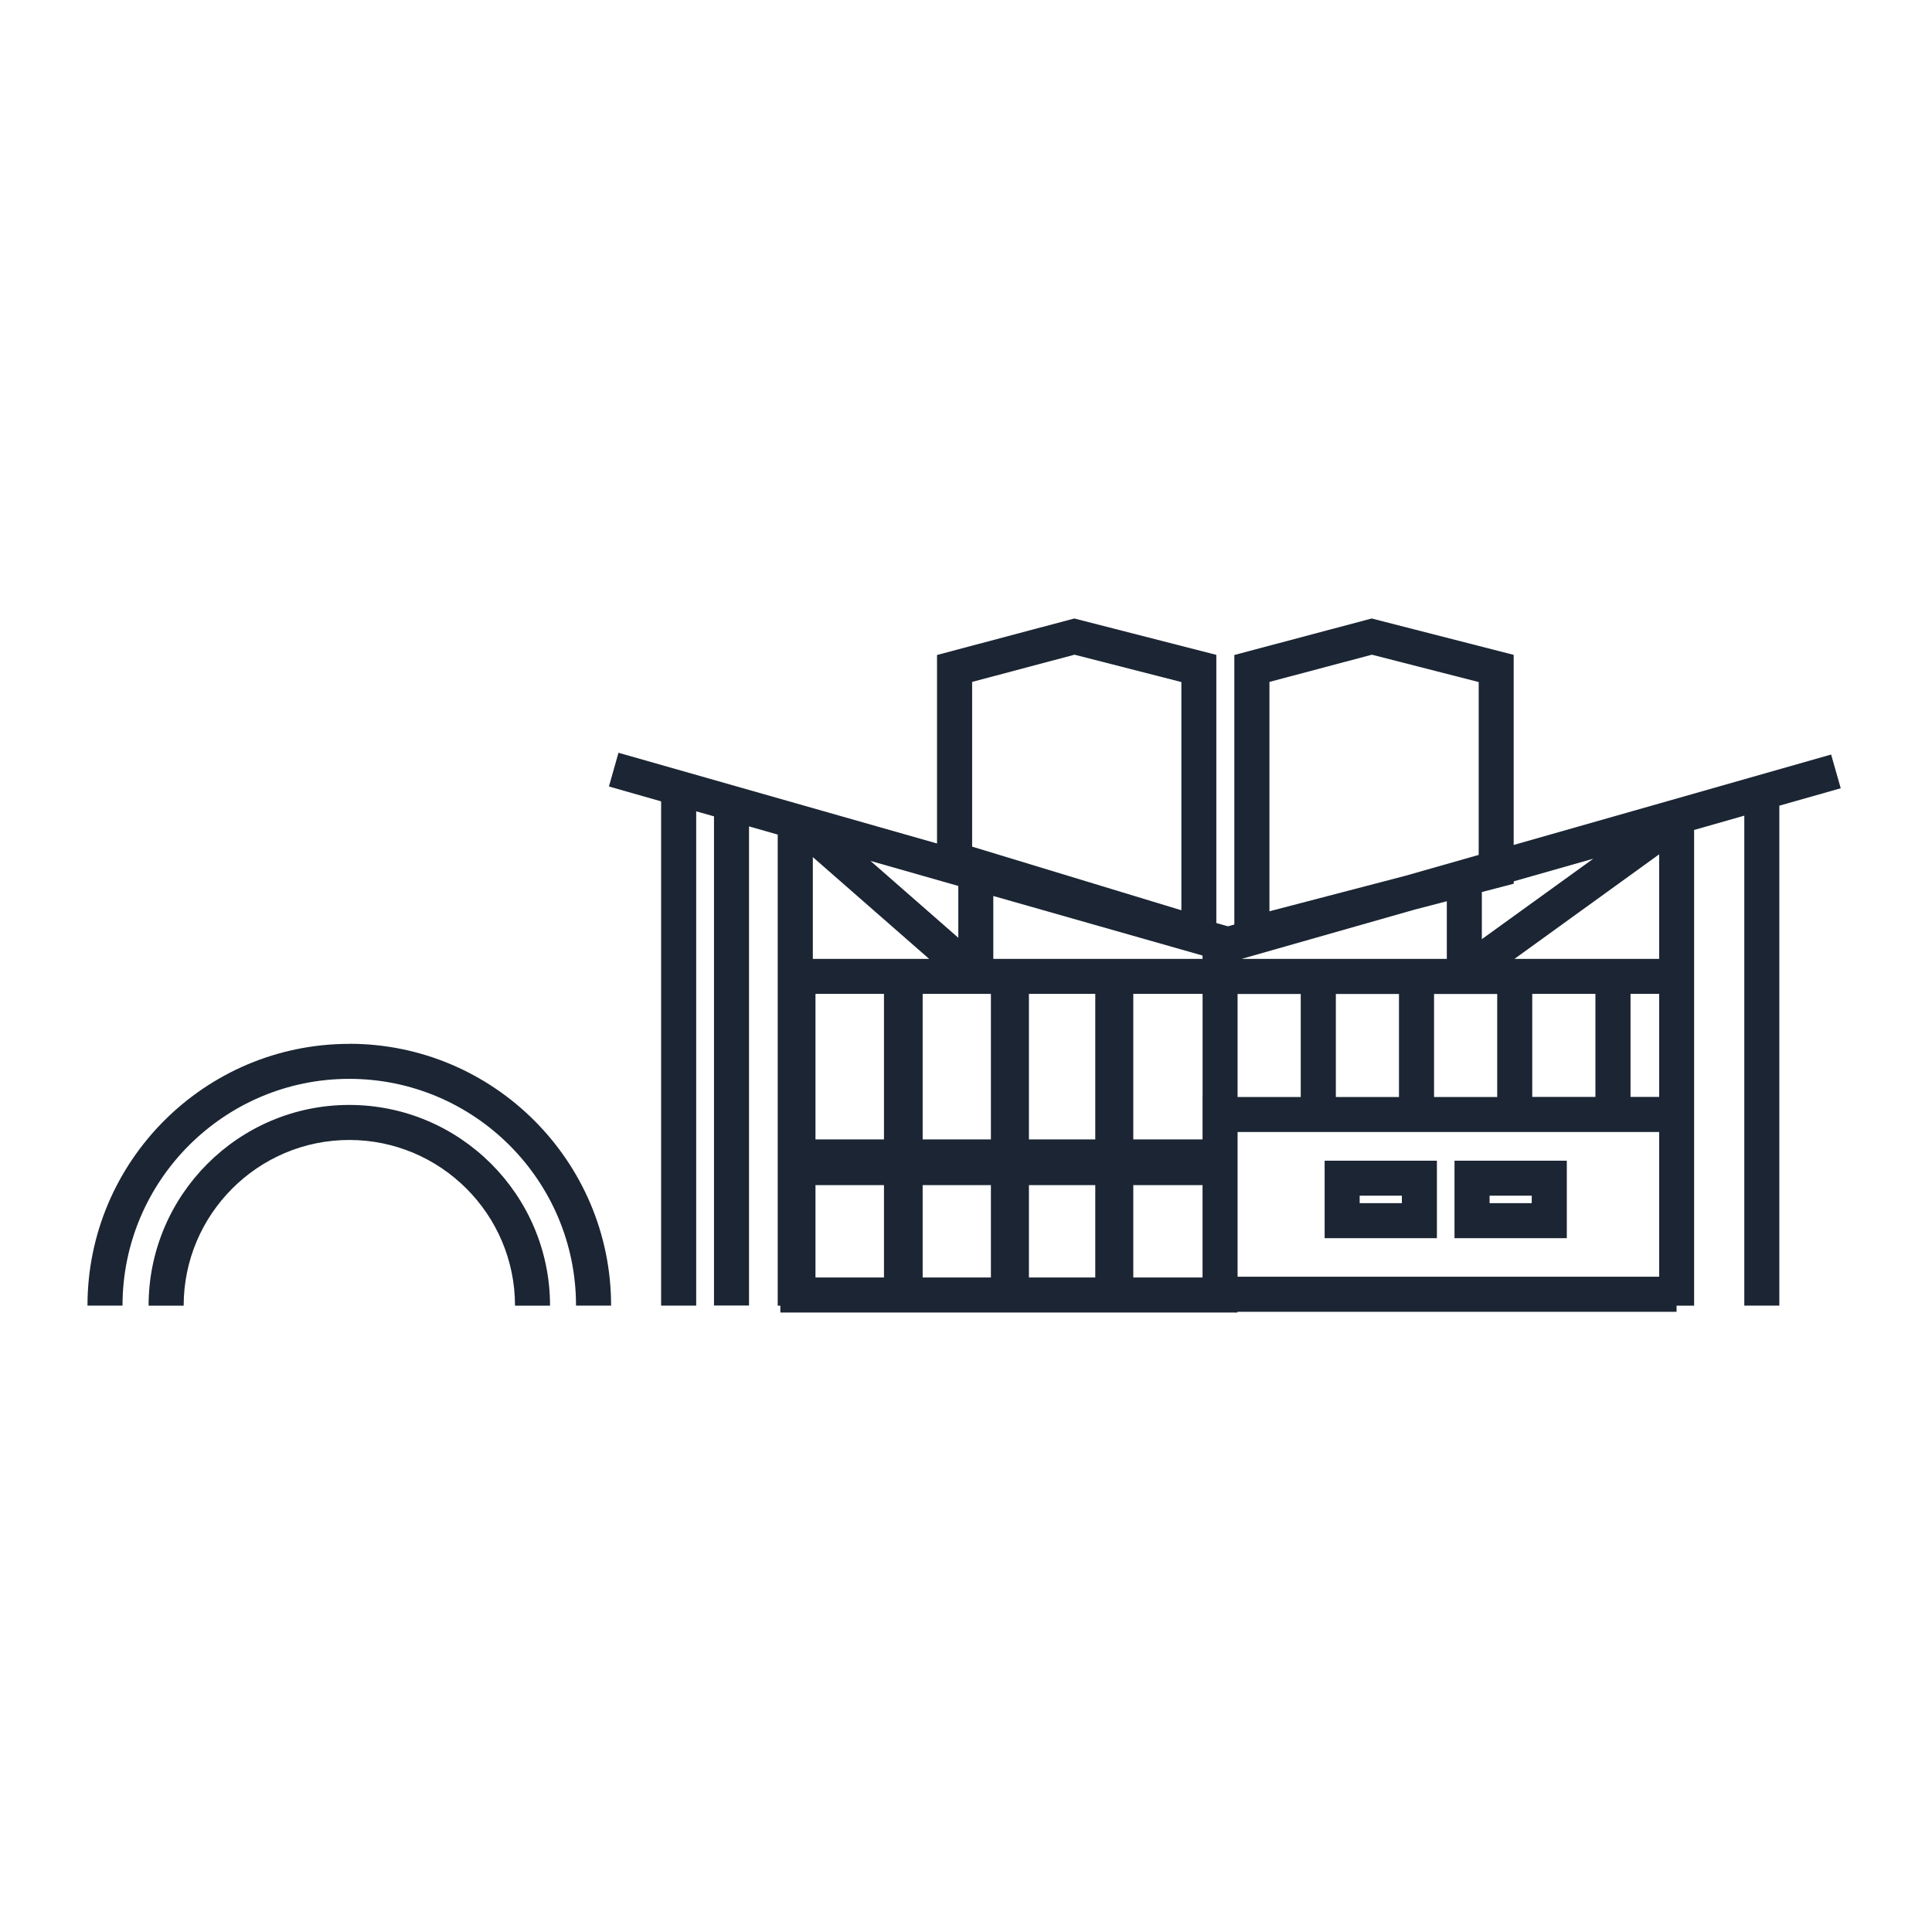 <svg width="46" height="46" viewBox="0 0 46 46" fill="none" xmlns="http://www.w3.org/2000/svg">
<path fill-rule="evenodd" clip-rule="evenodd" d="M43.6 17.965L43.598 17.965L43.598 17.965H43.6ZM43.598 17.965L43.827 18.768L42.365 19.183V31.086H41.531V19.42L40.336 19.761V31.087H39.918V31.233H29.464V31.251H18.58V31.087H18.517V19.871L17.834 19.676V31.084H17V19.437L16.576 19.317V31.086H15.741V19.08L14.498 18.726L14.726 17.923L22.31 20.083V15.595L25.579 14.726L28.96 15.592V21.977L29.236 22.055L29.389 22.012V15.595L32.659 14.726L36.04 15.592V20.118L43.598 17.965ZM23.146 16.236L25.584 15.588L28.128 16.239V21.673L23.146 20.158V16.236ZM22.817 21.094V22.328L20.726 20.498L22.817 21.094ZM21.047 30.417H19.416V28.217H21.047V30.417ZM21.047 27.129H19.416V23.664H21.047V27.129ZM21.11 22.831H19.353V20.407L22.123 22.831H21.11ZM23.593 30.417H21.968V28.217H23.593V30.417ZM23.593 27.129H21.968V23.664H23.593V27.129ZM26.078 30.417H24.498V28.217H26.078V30.417ZM26.078 27.129H24.498V23.664H26.078V27.129ZM28.632 30.417H26.983V28.217H28.632V30.417ZM28.632 26.117V27.129H26.983V23.664H28.633V26.117H28.632ZM28.632 22.831H23.65V21.333L28.632 22.751V22.831ZM35.282 21.239L36.041 21.041V20.984L37.936 20.445L35.282 22.361V21.239ZM35.648 23.666V26.119H34.144V23.666H35.648ZM30.225 16.236L32.664 15.588L35.207 16.239V20.355L33.461 20.852L30.225 21.697V16.236ZM33.68 21.658L34.448 21.458V22.831H29.561L33.68 21.658ZM33.309 23.666V26.119H31.806V23.666H33.309ZM29.466 23.666H30.97V26.119H29.466V23.666ZM39.504 30.398H29.466V26.952H39.504V30.398ZM36.482 26.117V23.664H37.986V26.117H36.482ZM39.504 26.117H38.822V23.664H39.504V26.117ZM39.504 22.831H36.058L39.504 20.341V22.831ZM8.316 24.854C4.878 24.854 2.083 27.65 2.083 31.086H2.917C2.917 28.108 5.339 25.687 8.316 25.687C11.294 25.687 13.715 28.108 13.715 31.086H14.55C14.55 27.65 11.754 24.852 8.316 24.852V24.854ZM37.305 29.48H34.631V27.635H37.305V29.48ZM36.47 28.469H35.466V28.646H36.47V28.469ZM31.539 29.48H34.212V27.635H31.539V29.48ZM32.373 28.469H33.378V28.646H32.373V28.469ZM3.538 31.087C3.538 28.452 5.681 26.308 8.316 26.308C10.951 26.308 13.096 28.452 13.096 31.087H12.262C12.262 28.911 10.491 27.142 8.316 27.142C6.142 27.142 4.373 28.913 4.373 31.087H3.538Z" fill="#1B2533"/>
</svg>
